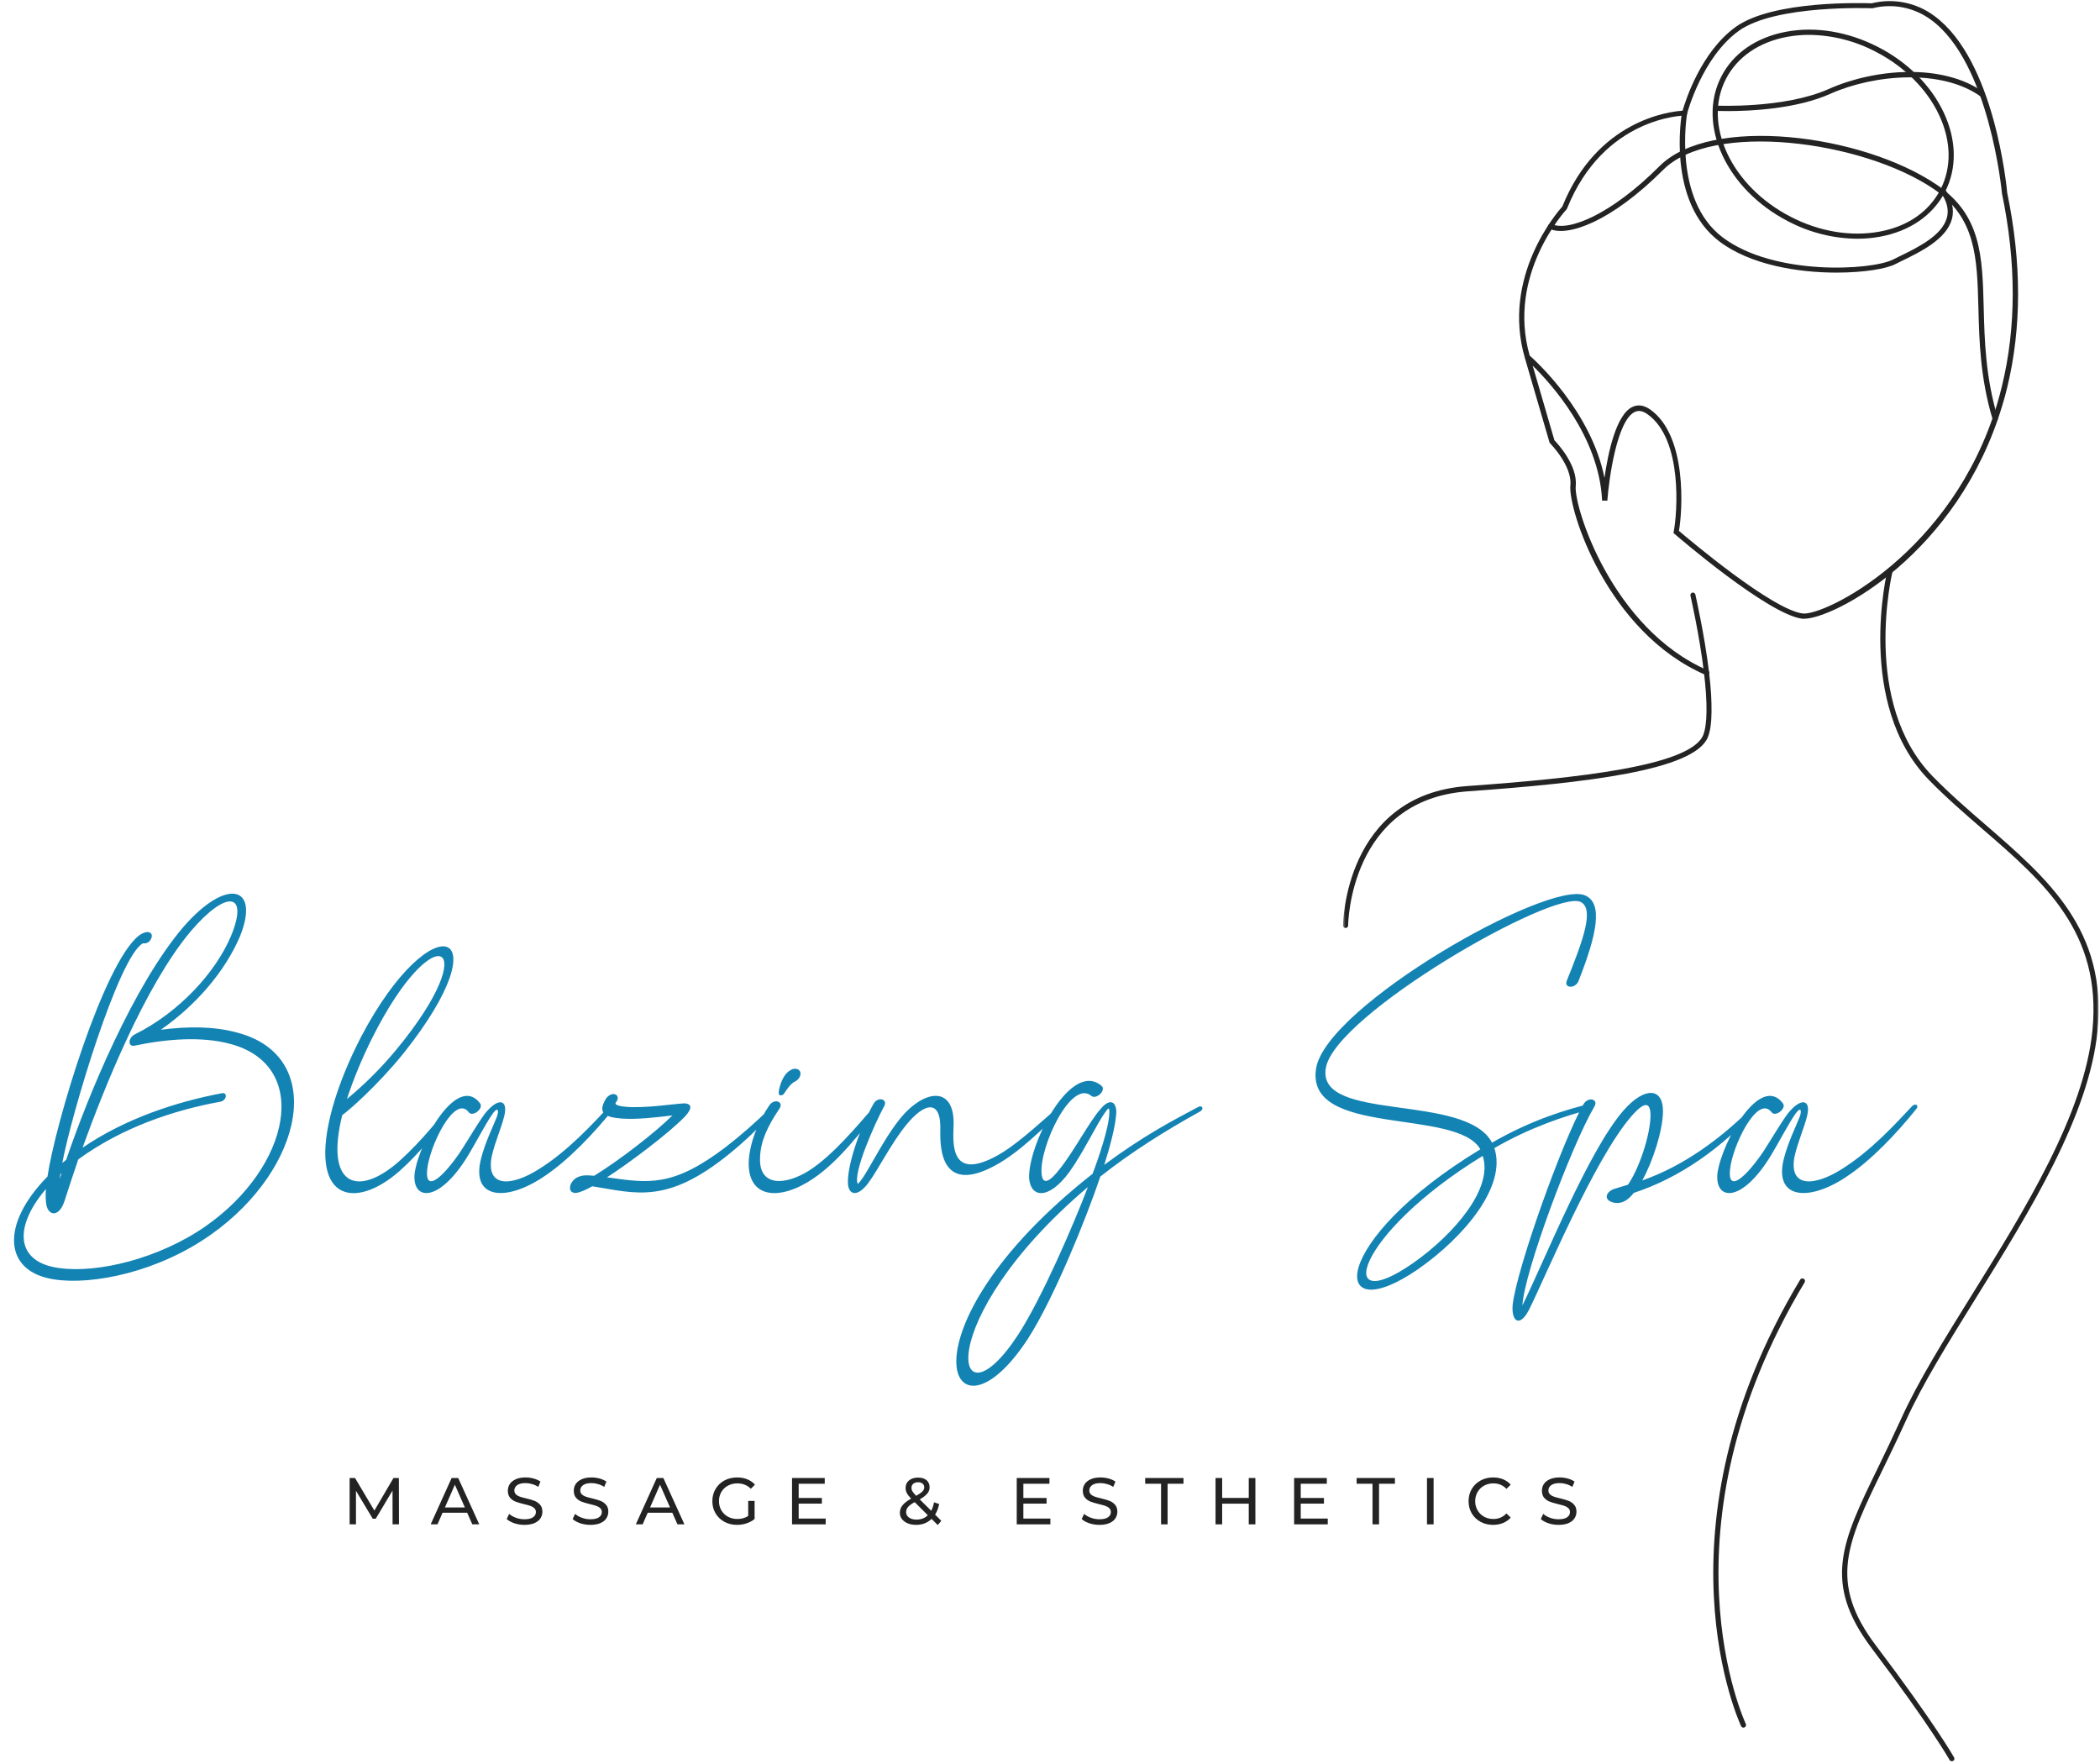 <svg xmlns="http://www.w3.org/2000/svg" fill="none" viewBox="0 0 931 782" height="782" width="931">
<mask height="152" width="165" y="261" x="595" maskUnits="userSpaceOnUse" style="mask-type:luminance" id="mask0_503_6069">
<path fill="white" d="M595.417 261.667H759.333V412.333H595.417V261.667Z"></path>
</mask>
<g mask="url(#mask0_503_6069)">
<path fill="#232323" d="M596.568 411.411C596.25 411.411 595.979 411.302 595.755 411.078C595.526 410.849 595.417 410.578 595.417 410.26C595.417 409.682 596.036 352.37 650.614 348.474C699.172 344.995 749.573 339.599 755.088 325.865C756.927 321.276 757.042 311.745 755.443 298.286C753.458 281.589 749.469 264.219 749.427 264.047C749.375 263.745 749.437 263.469 749.604 263.214C749.771 262.958 750.005 262.797 750.302 262.724C750.599 262.667 750.88 262.724 751.135 262.891C751.39 263.052 751.552 263.286 751.62 263.583C751.62 263.755 755.682 281.234 757.677 298.078C759.359 312.104 759.187 321.755 757.177 326.776C751.224 341.651 702.495 347.125 650.734 350.823C598.286 354.568 597.677 409.745 597.677 410.318C597.661 410.615 597.552 410.87 597.338 411.083C597.125 411.292 596.864 411.401 596.568 411.411Z"></path>
</g>
<mask height="531" width="116" y="251" x="815" maskUnits="userSpaceOnUse" style="mask-type:luminance" id="mask1_503_6069">
<path fill="white" d="M815.333 251H930.417V781.161H815.333V251Z"></path>
</mask>
<g mask="url(#mask1_503_6069)">
<path fill="#232323" d="M865.323 780.839C864.875 780.839 864.537 780.641 864.318 780.245C864.24 780.099 855.63 764.964 829.938 730.932C807.761 701.625 816.578 683.526 832.583 650.646C835.703 644.234 839.193 636.964 842.828 629.016C850.224 612.641 861.886 593.865 874.24 573.995C897.568 536.464 924 493.906 927.651 456.76C931.922 413.354 906.109 391.016 878.724 367.375C870.787 360.516 862.589 353.417 855.141 345.76C822.412 312.104 836.63 253.219 836.828 252.635C836.906 252.328 837.078 252.094 837.354 251.927C837.625 251.76 837.917 251.719 838.229 251.792C838.537 251.87 838.776 252.047 838.938 252.318C839.099 252.594 839.141 252.885 839.063 253.193C838.917 253.776 824.964 311.427 856.797 344.151C864.177 351.734 872.333 358.797 880.229 365.63C908 389.677 934.292 412.391 929.901 456.984C926.198 494.672 899.604 537.453 876.141 575.214C863.844 595.042 852.208 613.724 844.88 629.958C841.281 637.891 837.74 645.224 834.594 651.651C818.974 683.708 810.365 701.375 831.682 729.547C857.563 763.734 866.224 778.964 866.302 779.12C866.464 779.396 866.5 779.688 866.412 779.99C866.328 780.297 866.146 780.526 865.87 780.682C865.698 780.776 865.521 780.833 865.323 780.839Z"></path>
</g>
<path fill="#232323" d="M772.938 765.912C772.448 765.917 772.099 765.698 771.896 765.255C771.484 764.406 731.333 678.516 798.078 567.318C798.245 567.047 798.479 566.875 798.787 566.797C799.099 566.719 799.386 566.766 799.662 566.927C799.932 567.094 800.104 567.328 800.182 567.641C800.261 567.948 800.214 568.24 800.052 568.51C733.995 678.583 773.599 763.417 773.969 764.26C774.109 764.547 774.125 764.839 774.021 765.135C773.922 765.438 773.724 765.656 773.443 765.797C773.287 765.875 773.115 765.912 772.938 765.912Z"></path>
<path fill="#232323" d="M756.583 299.307C756.422 299.307 756.266 299.276 756.12 299.213C712.479 280.297 695.141 225.802 696.198 215.172C697.073 206.5 687.297 196.661 687.208 196.505L686.995 196.292L686.917 196.016L676.031 158.719C665.547 122.682 690.422 94.021 692.641 91.547C708.089 53.208 740.182 49.443 745.938 49.083C747.26 44.536 754.057 23.083 769.474 11.948C786.073 -0.026 826.51 1.375 829.776 1.469C832.156 0.875 834.568 0.552 837.016 0.495C839.469 0.443 841.891 0.656 844.292 1.141C846.693 1.62 849.016 2.365 851.25 3.365C853.49 4.359 855.589 5.594 857.547 7.057C884.328 26.635 889.656 83.156 889.87 85.547C896.281 116.297 896.281 145.344 889.87 171.755C889.224 174.401 888.547 177.047 887.703 179.687C867.865 245.99 812.797 274.292 799.865 274.307C799.578 274.323 799.292 274.323 799.005 274.307C783.901 272.417 744.083 238.177 742.406 236.719L741.891 236.286L742.021 235.625C743.542 228.01 746.255 194.828 730.359 183.615C728.281 182.146 726.458 181.828 724.75 182.625C716.88 186.338 713.297 212.266 712.583 221.943H710.271C708.948 193.463 687.552 169.984 679.495 162.13L689.125 195.182C690.656 196.781 699.49 206.38 698.578 215.49C697.667 224.599 714.646 278.786 757.125 297.193C757.412 297.318 757.615 297.526 757.729 297.823C757.849 298.115 757.844 298.406 757.719 298.698C757.474 299.151 757.094 299.354 756.583 299.307ZM744.333 235.359C749.057 239.391 785.677 270.286 799.203 271.979C808.75 273.115 865.537 245.458 885.412 179.042C886.193 176.396 886.906 173.755 887.542 171.109C893.901 145.036 893.891 116.338 887.542 85.786C887.464 85.083 882.068 27.786 856.135 8.818C854.292 7.448 852.323 6.302 850.229 5.37C848.13 4.443 845.958 3.755 843.708 3.307C841.458 2.865 839.188 2.667 836.896 2.729C834.604 2.786 832.344 3.099 830.12 3.661H829.833C829.396 3.661 787.104 1.958 770.823 13.708C754.547 25.463 748 50.13 747.948 50.38L747.719 51.239H746.823C746.464 51.239 710.995 51.781 694.703 92.5L694.469 92.87C694.203 93.151 667.859 121.583 678.162 157.651C681.016 160.161 705.458 182.453 711.313 211.854C712.901 200.76 716.474 183.812 723.703 180.401C726.177 179.224 728.849 179.625 731.641 181.578C748.078 193.307 745.922 226.344 744.333 235.359Z"></path>
<path fill="#232323" d="M884.5 186.76C884.245 186.76 884.015 186.682 883.812 186.526C883.609 186.375 883.474 186.172 883.401 185.927C877.89 167.578 877.463 151.078 877.094 136.536C876.515 114.167 876.062 96.505 857.26 83.76C825.245 62.109 758.87 53.781 737.417 75.234C714.13 98.505 694.917 105.125 686.917 101.427C686.625 101.292 686.427 101.078 686.318 100.776C686.208 100.479 686.219 100.188 686.354 99.896C686.484 99.609 686.703 99.412 687 99.302C687.297 99.193 687.594 99.203 687.88 99.338C695.406 102.812 714.328 95.094 735.781 73.594C758.338 51.042 825.151 59.266 858.552 81.859C878.39 95.266 878.854 113.453 879.448 136.474C879.818 150.88 880.245 167.208 885.667 185.266C885.76 185.573 885.729 185.87 885.578 186.151C885.422 186.432 885.193 186.62 884.885 186.708C884.76 186.745 884.63 186.76 884.5 186.76Z"></path>
<path fill="#232323" d="M823.349 105.838C818.026 105.786 812.781 105.115 807.62 103.812C802.453 102.51 797.516 100.625 792.802 98.146C765.443 84.078 752.125 55.286 763.099 33.964C768.391 23.583 778.651 16.526 791.849 14.068C805.047 11.604 819.412 14.068 832.609 20.833C845.807 27.604 856.188 38.021 861.807 50.078C867.427 62.135 867.651 74.656 862.313 85.021C856.969 95.385 846.761 102.469 833.573 104.917C830.193 105.536 826.787 105.849 823.349 105.838ZM802.073 15.453C798.781 15.448 795.511 15.739 792.276 16.338C779.792 18.651 770.162 25.292 765.151 35.021C754.755 55.208 767.636 82.615 793.859 96.099C806.609 102.708 820.547 104.979 833.151 102.708C845.755 100.432 855.261 93.745 860.261 84.026C865.271 74.297 865.073 62.599 859.719 51.109C854.365 39.62 844.313 29.505 831.563 22.937C827.016 20.542 822.245 18.708 817.261 17.443C812.276 16.182 807.214 15.515 802.073 15.453Z"></path>
<path fill="#232323" d="M814.224 120.859C797.182 120.859 776.089 117.489 762.281 107.057C738.979 89.422 745.396 51.531 745.672 49.958C745.729 49.651 745.891 49.406 746.146 49.224C746.401 49.042 746.682 48.974 746.995 49.021C747.302 49.078 747.547 49.234 747.729 49.489C747.912 49.745 747.979 50.031 747.932 50.344C747.932 50.724 741.479 88.417 763.672 105.208C786.563 122.51 830.005 119.828 839.271 115.042C840.24 114.552 841.349 114.01 842.552 113.427C849.917 109.844 861.068 104.427 863.13 96.469C864.068 92.922 863.13 89.208 860.328 85.135C860.146 84.875 860.083 84.588 860.141 84.271C860.198 83.958 860.359 83.713 860.62 83.531C860.88 83.349 861.172 83.286 861.484 83.338C861.797 83.396 862.047 83.552 862.229 83.818C865.406 88.417 866.464 92.859 865.365 97.036C863.011 106.01 851.307 111.708 843.557 115.463C842.38 116.047 841.281 116.573 840.333 117.062C836.365 119.167 826.313 120.844 814.224 120.859Z"></path>
<path fill="#232323" d="M766.078 49.245C762.812 49.245 760.719 49.151 760.417 49.141C760.099 49.12 759.833 48.989 759.62 48.755C759.406 48.516 759.307 48.239 759.318 47.922C759.323 47.766 759.354 47.62 759.422 47.479C759.484 47.338 759.573 47.213 759.687 47.109C759.807 47.005 759.937 46.932 760.083 46.88C760.229 46.833 760.38 46.812 760.536 46.823C760.828 46.823 790.953 48.266 810.724 39.463C831.208 30.338 861.422 27.922 879.49 40.953C879.724 41.146 879.865 41.391 879.911 41.693C879.953 41.995 879.885 42.266 879.708 42.516C879.536 42.766 879.297 42.922 879 42.979C878.703 43.042 878.427 42.995 878.167 42.833C860.974 30.432 831.01 32.917 811.62 41.51C796.479 48.344 775.917 49.245 766.078 49.245Z"></path>
<path fill="#232323" d="M174.042 675.792L174.021 660.812L166.583 673.292H165.25L157.812 660.917V675.792H155V655.25H157.396L165.979 669.688L174.438 655.25H176.833L176.875 675.792H174.042Z"></path>
<path fill="#232323" d="M207.116 670.646H196.199L193.949 675.792H190.928L200.22 655.25H203.137L212.47 675.792H209.387L207.116 670.646ZM206.095 668.312L201.658 658.229L197.241 668.312H206.095Z"></path>
<path fill="#232323" d="M232.501 676.021C230.959 676.021 229.464 675.786 228.022 675.312C226.589 674.828 225.464 674.203 224.647 673.438L225.73 671.146C226.506 671.854 227.506 672.432 228.73 672.875C229.949 673.323 231.209 673.542 232.501 673.542C234.209 673.542 235.48 673.25 236.313 672.667C237.157 672.083 237.584 671.312 237.584 670.354C237.584 669.661 237.355 669.094 236.897 668.646C236.438 668.203 235.865 667.865 235.188 667.625C234.522 667.391 233.569 667.125 232.334 666.833C230.793 666.458 229.543 666.094 228.584 665.729C227.636 665.354 226.824 664.786 226.147 664.021C225.48 663.245 225.147 662.198 225.147 660.875C225.147 659.781 225.428 658.792 226.001 657.917C226.584 657.042 227.459 656.344 228.626 655.812C229.803 655.271 231.261 655 233.001 655C234.22 655 235.418 655.161 236.584 655.479C237.761 655.802 238.772 656.25 239.605 656.833L238.647 659.188C237.782 658.635 236.86 658.219 235.876 657.938C234.902 657.646 233.944 657.5 233.001 657.5C231.345 657.5 230.105 657.807 229.272 658.417C228.438 659.031 228.022 659.812 228.022 660.771C228.022 661.469 228.251 662.036 228.709 662.479C229.178 662.927 229.761 663.271 230.459 663.521C231.152 663.76 232.095 664.016 233.293 664.292C234.845 664.656 236.089 665.021 237.022 665.396C237.964 665.771 238.772 666.344 239.438 667.104C240.115 667.87 240.459 668.896 240.459 670.188C240.459 671.26 240.168 672.245 239.584 673.146C239.001 674.036 238.11 674.74 236.918 675.25C235.72 675.766 234.251 676.021 232.501 676.021Z"></path>
<path fill="#232323" d="M261.733 676.021C260.191 676.021 258.696 675.786 257.254 675.312C255.821 674.828 254.696 674.203 253.879 673.438L254.962 671.146C255.738 671.854 256.738 672.432 257.962 672.875C259.181 673.323 260.441 673.542 261.733 673.542C263.441 673.542 264.712 673.25 265.545 672.667C266.389 672.083 266.816 671.312 266.816 670.354C266.816 669.661 266.587 669.094 266.129 668.646C265.67 668.203 265.097 667.865 264.42 667.625C263.754 667.391 262.801 667.125 261.566 666.833C260.024 666.458 258.774 666.094 257.816 665.729C256.868 665.354 256.056 664.786 255.379 664.021C254.712 663.245 254.379 662.198 254.379 660.875C254.379 659.781 254.66 658.792 255.233 657.917C255.816 657.042 256.691 656.344 257.858 655.812C259.035 655.271 260.493 655 262.233 655C263.452 655 264.649 655.161 265.816 655.479C266.993 655.802 268.004 656.25 268.837 656.833L267.879 659.188C267.014 658.635 266.092 658.219 265.108 657.938C264.134 657.646 263.176 657.5 262.233 657.5C260.577 657.5 259.337 657.807 258.504 658.417C257.67 659.031 257.254 659.812 257.254 660.771C257.254 661.469 257.483 662.036 257.941 662.479C258.41 662.927 258.993 663.271 259.691 663.521C260.384 663.76 261.327 664.016 262.524 664.292C264.077 664.656 265.321 665.021 266.254 665.396C267.196 665.771 268.004 666.344 268.67 667.104C269.347 667.87 269.691 668.896 269.691 670.188C269.691 671.26 269.399 672.245 268.816 673.146C268.233 674.036 267.342 674.74 266.149 675.25C264.952 675.766 263.483 676.021 261.733 676.021Z"></path>
<path fill="#232323" d="M298.069 670.646H287.152L284.902 675.792H281.882L291.173 655.25H294.09L303.423 675.792H300.34L298.069 670.646ZM297.048 668.312L292.611 658.229L288.194 668.312H297.048Z"></path>
<path fill="#232323" d="M331.704 665.396H334.537V673.417C333.506 674.25 332.319 674.896 330.975 675.354C329.626 675.797 328.214 676.021 326.746 676.021C324.673 676.021 322.808 675.573 321.141 674.667C319.475 673.75 318.167 672.5 317.225 670.917C316.277 669.323 315.808 667.521 315.808 665.521C315.808 663.521 316.277 661.724 317.225 660.125C318.167 658.516 319.475 657.26 321.141 656.354C322.819 655.453 324.709 655 326.808 655C328.444 655 329.933 655.271 331.266 655.812C332.61 656.354 333.756 657.146 334.704 658.188L332.891 660C331.235 658.417 329.251 657.625 326.933 657.625C325.36 657.625 323.954 657.969 322.704 658.646C321.464 659.312 320.496 660.25 319.787 661.458C319.089 662.656 318.746 664.01 318.746 665.521C318.746 667.01 319.089 668.354 319.787 669.562C320.496 670.76 321.464 671.703 322.704 672.396C323.954 673.078 325.35 673.417 326.891 673.417C328.735 673.417 330.339 672.974 331.704 672.083V665.396Z"></path>
<path fill="#232323" d="M366.054 673.229V675.792H351.137V655.25H365.637V657.792H354.075V664.104H364.367V666.604H354.075V673.229H366.054Z"></path>
<path fill="#232323" d="M415.731 676.104L413.002 673.375C411.179 675.141 408.898 676.021 406.148 676.021C404.773 676.021 403.533 675.797 402.439 675.354C401.34 674.896 400.481 674.266 399.856 673.458C399.241 672.656 398.939 671.729 398.939 670.688C398.939 669.438 399.325 668.328 400.106 667.354C400.882 666.385 402.158 665.391 403.939 664.375C403.033 663.474 402.398 662.661 402.023 661.938C401.658 661.219 401.481 660.458 401.481 659.667C401.481 658.281 401.981 657.167 402.981 656.333C403.991 655.49 405.34 655.062 407.023 655.062C408.59 655.062 409.835 655.448 410.752 656.208C411.668 656.974 412.127 658.021 412.127 659.354C412.127 660.396 411.783 661.328 411.106 662.146C410.439 662.969 409.319 663.828 407.752 664.729L412.835 669.771C413.418 668.661 413.835 667.417 414.085 666.042L416.356 666.771C416.007 668.578 415.408 670.146 414.564 671.479L417.314 674.229L415.731 676.104ZM407.023 657.125C406.106 657.125 405.382 657.354 404.856 657.812C404.34 658.271 404.085 658.875 404.085 659.625C404.085 660.156 404.22 660.661 404.502 661.146C404.793 661.635 405.345 662.302 406.168 663.146C407.512 662.385 408.444 661.729 408.96 661.188C409.486 660.635 409.752 660.031 409.752 659.375C409.752 658.698 409.507 658.156 409.023 657.75C408.549 657.333 407.882 657.125 407.023 657.125ZM406.314 673.688C408.356 673.688 410.028 673.042 411.335 671.75L405.502 665.938C404.085 666.719 403.095 667.448 402.543 668.125C401.986 668.792 401.71 669.552 401.71 670.396C401.71 671.37 402.132 672.161 402.981 672.771C403.825 673.385 404.939 673.688 406.314 673.688Z"></path>
<path fill="#232323" d="M465.669 673.229V675.792H450.752V655.25H465.252V657.792H453.69V664.104H463.981V666.604H453.69V673.229H465.669Z"></path>
<path fill="#232323" d="M487.401 676.021C485.86 676.021 484.365 675.786 482.922 675.312C481.49 674.828 480.365 674.203 479.547 673.438L480.63 671.146C481.406 671.854 482.406 672.432 483.63 672.875C484.849 673.323 486.11 673.542 487.401 673.542C489.11 673.542 490.38 673.25 491.214 672.667C492.058 672.083 492.485 671.312 492.485 670.354C492.485 669.661 492.255 669.094 491.797 668.646C491.339 668.203 490.766 667.865 490.089 667.625C489.422 667.391 488.469 667.125 487.235 666.833C485.693 666.458 484.443 666.094 483.485 665.729C482.537 665.354 481.724 664.786 481.047 664.021C480.38 663.245 480.047 662.198 480.047 660.875C480.047 659.781 480.328 658.792 480.901 657.917C481.485 657.042 482.36 656.344 483.526 655.812C484.703 655.271 486.162 655 487.901 655C489.12 655 490.318 655.161 491.485 655.479C492.662 655.802 493.672 656.25 494.505 656.833L493.547 659.188C492.683 658.635 491.761 658.219 490.776 657.938C489.802 657.646 488.844 657.5 487.901 657.5C486.245 657.5 485.005 657.807 484.172 658.417C483.339 659.031 482.922 659.812 482.922 660.771C482.922 661.469 483.151 662.036 483.61 662.479C484.078 662.927 484.662 663.271 485.36 663.521C486.052 663.76 486.995 664.016 488.193 664.292C489.745 664.656 490.99 665.021 491.922 665.396C492.865 665.771 493.672 666.344 494.339 667.104C495.016 667.87 495.36 668.896 495.36 670.188C495.36 671.26 495.068 672.245 494.485 673.146C493.901 674.036 493.011 674.74 491.818 675.25C490.62 675.766 489.151 676.021 487.401 676.021Z"></path>
<path fill="#232323" d="M514.737 657.792H507.696V655.25H524.675V657.792H517.633V675.792H514.737V657.792Z"></path>
<path fill="#232323" d="M556.555 655.25V675.792H553.618V666.625H541.826V675.792H538.888V655.25H541.826V664.083H553.618V655.25H556.555Z"></path>
<path fill="#232323" d="M588.642 673.229V675.792H573.725V655.25H588.225V657.792H576.662V664.104H586.954V666.604H576.662V673.229H588.642Z"></path>
<path fill="#232323" d="M608.478 657.792H601.437V655.25H618.416V657.792H611.374V675.792H608.478V657.792Z"></path>
<path fill="#232323" d="M632.629 655.25H635.566V675.792H632.629V655.25Z"></path>
<path fill="#232323" d="M661.923 676.021C659.865 676.021 658.011 675.573 656.36 674.667C654.704 673.75 653.407 672.5 652.464 670.917C651.532 669.323 651.068 667.521 651.068 665.521C651.068 663.521 651.532 661.724 652.464 660.125C653.407 658.531 654.704 657.281 656.36 656.375C658.027 655.458 659.886 655 661.943 655C663.553 655 665.027 655.271 666.36 655.812C667.693 656.354 668.824 657.156 669.756 658.208L667.86 660.062C666.303 658.438 664.37 657.625 662.068 657.625C660.537 657.625 659.157 657.969 657.923 658.646C656.699 659.328 655.74 660.271 655.048 661.479C654.35 662.688 654.006 664.036 654.006 665.521C654.006 667.01 654.35 668.354 655.048 669.562C655.74 670.76 656.699 671.703 657.923 672.396C659.157 673.078 660.537 673.417 662.068 673.417C664.36 673.417 666.287 672.599 667.86 670.958L669.756 672.792C668.824 673.849 667.683 674.656 666.339 675.208C664.99 675.75 663.516 676.021 661.923 676.021Z"></path>
<path fill="#232323" d="M690.939 676.021C689.397 676.021 687.903 675.786 686.46 675.312C685.028 674.828 683.903 674.203 683.085 673.438L684.168 671.146C684.944 671.854 685.944 672.432 687.168 672.875C688.387 673.323 689.647 673.542 690.939 673.542C692.647 673.542 693.918 673.25 694.752 672.667C695.595 672.083 696.022 671.312 696.022 670.354C696.022 669.661 695.793 669.094 695.335 668.646C694.877 668.203 694.304 667.865 693.627 667.625C692.96 667.391 692.007 667.125 690.772 666.833C689.231 666.458 687.981 666.094 687.022 665.729C686.075 665.354 685.262 664.786 684.585 664.021C683.918 663.245 683.585 662.198 683.585 660.875C683.585 659.781 683.866 658.792 684.439 657.917C685.022 657.042 685.897 656.344 687.064 655.812C688.241 655.271 689.7 655 691.439 655C692.658 655 693.856 655.161 695.022 655.479C696.2 655.802 697.21 656.25 698.043 656.833L697.085 659.188C696.22 658.635 695.299 658.219 694.314 657.938C693.34 657.646 692.382 657.5 691.439 657.5C689.783 657.5 688.543 657.807 687.71 658.417C686.877 659.031 686.46 659.812 686.46 660.771C686.46 661.469 686.689 662.036 687.147 662.479C687.616 662.927 688.2 663.271 688.897 663.521C689.59 663.76 690.533 664.016 691.731 664.292C693.283 664.656 694.528 665.021 695.46 665.396C696.403 665.771 697.21 666.344 697.877 667.104C698.554 667.87 698.897 668.896 698.897 670.188C698.897 671.26 698.606 672.245 698.022 673.146C697.439 674.036 696.549 674.74 695.356 675.25C694.158 675.766 692.689 676.021 690.939 676.021Z"></path>
<path fill="#1383B3" d="M104.947 457.731C145.168 468.089 134.81 518.148 93.554 547.321C70.423 563.72 41.25 569.935 23.816 567.173C1.548 563.72 0.167 542.833 21.054 521.601C24.506 498.125 45.911 427.005 61.619 414.749C65.417 411.987 68.006 413.368 67.143 415.785C66.108 418.719 63.518 418.201 63.346 418.201C52.643 424.071 31.929 492.946 27.613 515.559C28.131 515.214 28.649 514.696 29.339 514.178C39.179 485.351 59.203 436.844 81.298 410.951C100.632 388.683 115.477 392.826 106.328 415.267C99.596 430.975 86.649 445.821 71.286 456.523C83.37 454.97 94.763 454.97 104.947 457.731ZM27.268 520.22C27.095 520.393 26.923 520.393 26.75 520.565C26.578 521.946 26.578 521.601 26.405 522.809C26.75 521.946 26.923 521.083 27.268 520.22ZM91.31 543.524C128.769 517.285 138.263 472.232 101.84 462.737C89.584 459.458 74.221 460.493 59.548 463.601C56.613 464.118 56.786 460.148 59.721 458.595C79.572 448.755 95.626 430.975 102.358 415.094C110.471 395.588 100.459 394.207 84.578 412.85C64.381 436.844 46.256 482.071 36.59 508.827C55.578 495.88 78.191 488.458 98.388 484.66C100.977 484.142 100.632 487.94 97.524 488.458C76.637 492.255 53.852 500.023 34.691 514.006C32.619 520.22 30.548 526.262 28.649 532.303C26.232 539.899 21.399 539.036 20.536 534.03C20.191 531.958 20.191 529.541 20.363 527.125C6.036 543.869 6.726 559.577 26.232 562.167C43.149 564.583 70.596 558.024 91.31 543.524ZM199.543 489.839C200.751 488.285 202.823 489.321 201.614 490.875C194.71 500.369 186.079 511.244 177.102 519.184C157.078 536.791 136.019 532.476 147.412 491.047C150.346 480.517 154.834 469.815 160.186 459.458C191.602 399.904 223.71 410.779 178.828 467.053C167.263 481.38 153.971 492.946 151.727 494.327C144.132 525.226 157.941 530.232 174.858 516.595C183.489 509.517 192.811 498.47 199.543 489.839ZM165.019 460.148C160.531 469.124 156.733 478.273 153.799 487.249C161.739 480.69 169.162 473.267 175.721 465.327C215.251 417.511 192.638 405.082 165.019 460.148ZM270.145 490.357C271.526 488.976 273.252 490.011 272.043 491.565C263.585 502.095 252.019 514.523 240.627 521.946C223.882 532.994 208.519 531.44 213.353 513.315C215.079 506.583 218.531 499.506 220.257 495.19C221.466 491.91 220.603 490.184 217.668 494.845C215.251 498.47 211.108 506.238 207.829 511.762C194.71 533.684 182.454 532.476 183.834 520.047C185.906 505.892 202.823 475.857 212.835 489.148C214.561 491.392 209.555 495.363 207.829 493.119C201.614 484.833 190.221 508.309 189.358 518.839C188.495 529.024 196.608 521.601 204.031 510.726C208.174 504.339 211.281 498.815 214.906 493.809C220.775 486.386 225.436 487.249 223.537 494.845C222.156 500.369 219.394 506.41 218.013 512.625C215.251 526.607 226.644 526.089 238.9 518.321C251.674 510.381 262.722 498.297 270.145 490.357ZM341.437 491.22C342.818 489.666 344.544 491.047 343.163 492.428C337.294 499.16 330.734 505.547 323.484 511.416C295.692 534.03 282.055 529.024 262.549 525.916C260.478 527.125 257.716 528.506 255.472 528.851C251.156 529.196 252.192 523.5 256.335 521.774C258.752 520.738 261.168 521.083 263.412 521.256C274.46 514.523 290.686 501.922 298.109 494.5C291.032 495.363 282.401 496.398 275.496 495.88C269.109 495.363 264.275 493.982 268.764 486.904C269.799 485.523 271.526 484.66 272.734 485.178C273.942 485.523 274.287 487.077 273.252 488.458C273.079 488.63 271.18 490.184 277.74 490.702C286.198 491.392 299.145 489.321 303.46 489.148C306.395 489.321 307.258 491.047 303.805 494.845C296.383 502.613 278.258 516.077 269.109 521.946C287.579 524.535 298.109 526.434 321.585 508.654C328.49 503.303 335.222 497.434 341.437 491.22ZM387.699 490.357C389.08 488.976 390.979 490.011 389.77 491.565C381.657 501.922 371.818 514.869 360.598 522.464C345.925 532.476 331.252 531.613 331.943 514.696C332.46 506.41 336.085 497.261 341.091 490.011C343.336 486.732 347.824 488.458 345.407 491.738C340.401 499.16 337.121 505.892 336.949 513.315C336.431 526.089 347.996 525.744 358.871 518.839C369.229 512.107 379.413 499.851 387.699 490.357ZM351.276 480.172C351.276 480.172 351.276 480.172 351.449 480.172C351.276 480.172 351.276 480.172 351.276 480.172ZM351.794 479.827C349.722 481.38 348.687 483.279 347.824 484.488C347.133 485.869 345.234 486.041 345.234 484.66C345.234 483.107 345.752 481.553 346.27 479.999C347.306 477.41 348.687 474.993 351.449 473.958C353.347 473.44 354.901 474.303 354.901 476.029C354.728 478.791 351.967 479.654 351.794 479.827ZM469.866 490.184C471.42 488.803 472.973 490.357 471.42 491.738C462.443 500.196 451.914 510.898 441.384 516.595C417.735 529.541 416.699 510.035 416.872 501.404C417.39 486.732 409.622 488.976 401.681 498.815C394.949 507.101 389.08 519.012 384.764 524.708C380.104 530.75 376.479 529.714 375.961 525.226C375.27 517.285 381.139 500.369 387.181 489.494C388.907 486.041 393.741 487.077 392.014 490.357C387.699 498.297 378.032 520.22 380.276 524.881C383.901 521.774 390.288 507.101 398.401 496.744C409.104 482.934 423.604 480.517 422.741 499.506C422.396 507.791 421.878 522.637 440.521 513.143C449.497 508.654 459.336 499.333 469.866 490.184ZM531.319 490.702C533.045 489.839 533.908 491.738 532.009 492.773C516.474 501.404 501.801 510.553 487.819 521.601C481.604 540.071 467.277 575.458 455.884 593.238C421.36 646.578 395.812 590.131 484.366 520.393C486.955 513.66 491.616 500.023 491.789 493.636C491.961 490.357 491.271 491.392 490.235 492.773C486.438 497.779 480.569 510.553 474.009 519.702C464.687 532.303 456.747 530.922 456.229 522.119C455.884 507.273 474.699 469.815 488.336 481.38C490.58 483.279 486.092 487.595 483.848 485.869C474.872 478.273 460.89 508.309 461.753 520.047C462.098 525.916 465.551 523.845 470.039 517.976C476.08 510.381 483.158 496.916 487.991 491.565C491.271 487.595 494.551 487.422 494.896 492.601C494.896 498.47 491.616 510.035 489.545 516.422C506.979 503.476 519.926 496.744 531.319 490.702ZM451.396 591.685C461.926 575.458 475.908 543.006 482.295 526.262C412.038 585.816 422.568 635.875 451.396 591.685ZM704.975 489.321C706.874 488.976 706.356 491.565 704.629 491.91C693.927 494.672 677.873 500.023 662.51 509C668.034 525.744 649.391 548.184 628.677 562.684C588.801 590.131 589.147 550.256 656.296 509.517C645.766 491.047 578.789 504.339 583.45 473.785C587.766 445.993 686.504 389.892 702.731 396.969C710.844 400.422 707.909 414.404 699.796 434.946C698.415 438.398 693.237 438.225 694.617 434.773C701.868 416.82 706.874 403.011 700.832 399.904C689.094 393.862 591.391 449.964 587.766 473.613C583.795 497.779 649.736 484.315 661.474 506.583C679.082 496.398 694.963 491.738 704.975 489.321ZM626.778 559.75C644.385 547.321 662.165 526.952 657.332 512.452C600.194 547.494 591.218 584.78 626.778 559.75ZM777.303 490.357C778.684 488.803 780.41 490.184 779.029 491.565C763.493 508.827 744.85 522.119 724.308 528.851C723.1 530.405 721.719 531.785 719.993 532.649C717.231 533.857 714.814 533.339 713.088 532.131C711.189 530.232 713.088 527.988 715.505 527.125C716.54 526.78 719.993 525.744 721.719 525.226C726.552 518.321 731.558 503.648 731.731 494.672C731.731 488.63 729.314 487.94 723.272 494.845C706.701 514.006 685.296 565.792 677.873 580.637C673.73 588.75 669.933 585.816 670.623 578.393C672.522 561.994 692.891 505.375 702.04 489.494C704.112 486.041 708.772 487.249 706.874 490.529C696.689 507.791 675.629 564.238 674.939 578.738C684.951 558.369 704.112 510.381 719.647 492.428C728.969 481.726 737.427 481.898 737.255 492.946C737.082 501.404 732.939 514.351 728.106 523.327C746.231 516.94 762.802 505.029 777.303 490.357ZM847.732 490.357C849.113 488.976 850.839 490.011 849.63 491.565C841.172 502.095 829.606 514.523 818.214 521.946C801.469 532.994 786.106 531.44 790.94 513.315C792.666 506.583 796.118 499.506 797.844 495.19C799.053 491.91 798.19 490.184 795.255 494.845C792.838 498.47 788.695 506.238 785.416 511.762C772.297 533.684 760.041 532.476 761.422 520.047C763.493 505.892 780.41 475.857 790.422 489.148C792.148 491.392 787.142 495.363 785.416 493.119C779.201 484.833 767.808 508.309 766.945 518.839C766.082 529.024 774.195 521.601 781.618 510.726C785.761 504.339 788.868 498.815 792.493 493.809C798.362 486.386 803.023 487.249 801.124 494.845C799.743 500.369 796.981 506.41 795.6 512.625C792.838 526.607 804.231 526.089 816.487 518.321C829.261 510.381 840.309 498.297 847.732 490.357Z"></path>
</svg>

